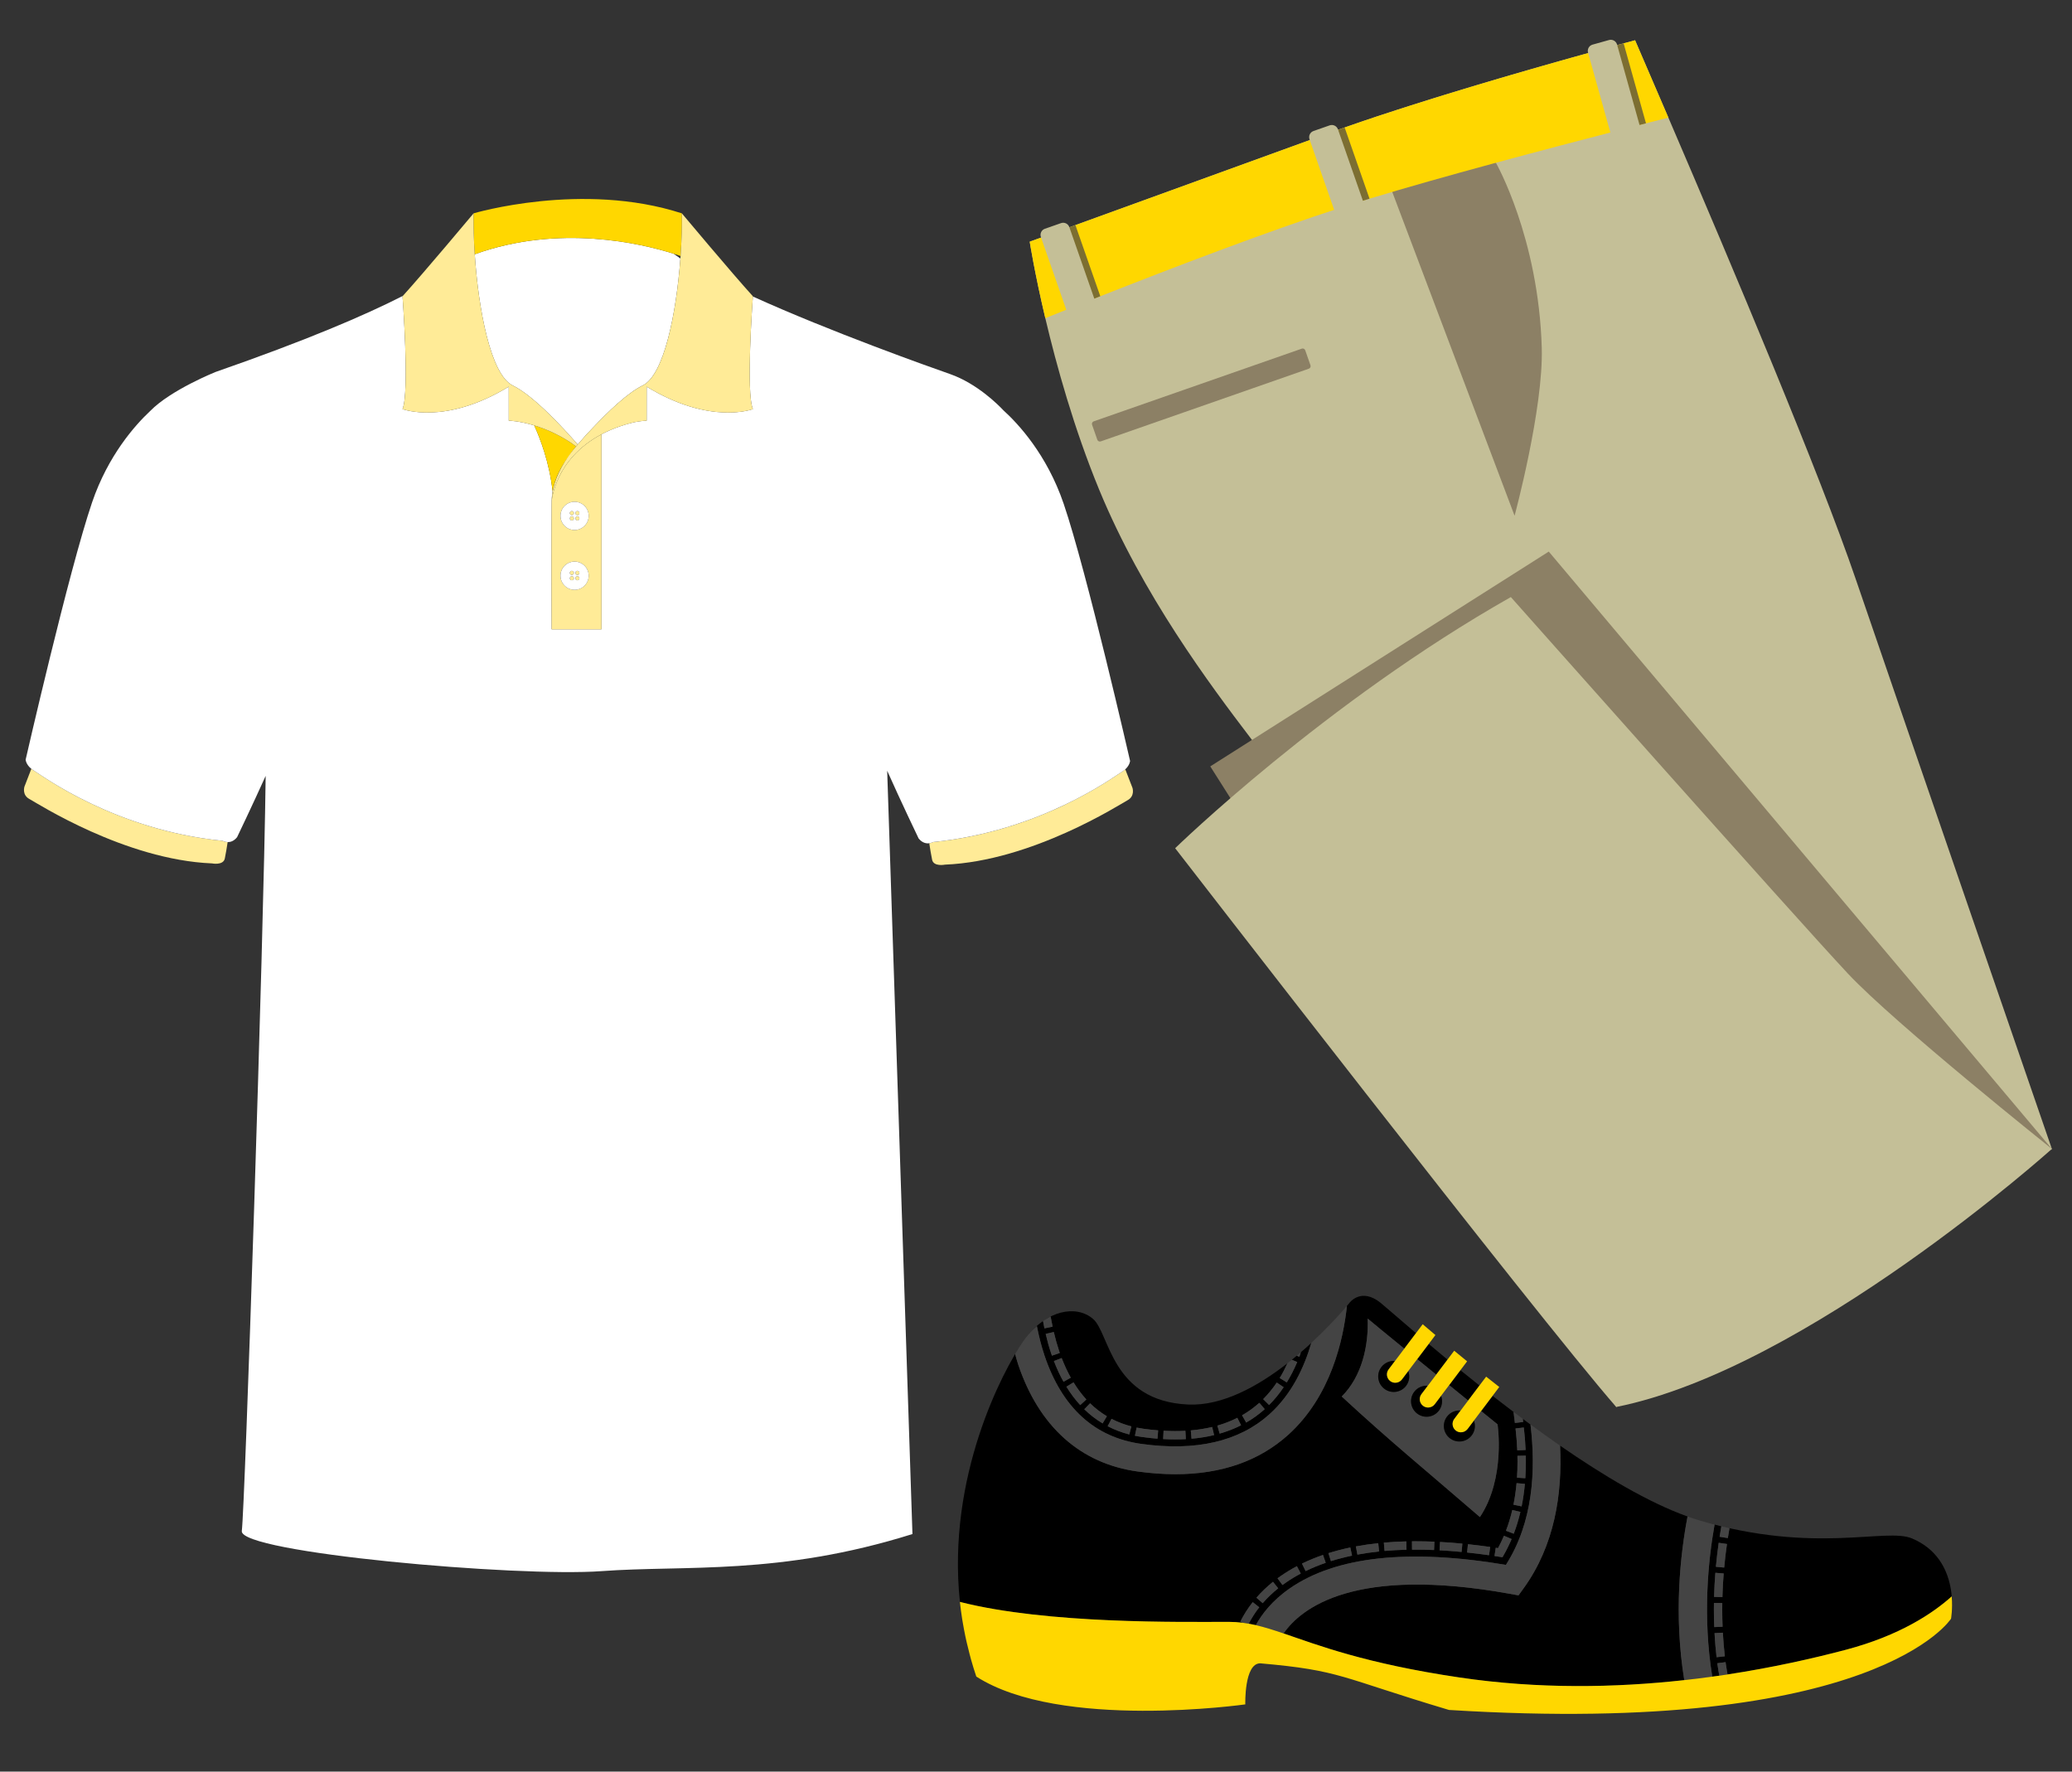 <?xml version="1.0" encoding="utf-8"?>
<!-- Generator: Adobe Illustrator 28.0.0, SVG Export Plug-In . SVG Version: 6.00 Build 0)  -->
<svg version="1.1"
	 id="Layer_1" xmlns:cc="http://creativecommons.org/ns#" xmlns:inkscape="http://www.inkscape.org/namespaces/inkscape" xmlns:rdf="http://www.w3.org/1999/02/22-rdf-syntax-ns#" xmlns:sodipodi="http://sodipodi.sourceforge.net/DTD/sodipodi-0.dtd" xmlns:svg="http://www.w3.org/2000/svg" xmlns:dc="http://purl.org/dc/elements/1.1/"
	 xmlns="http://www.w3.org/2000/svg" xmlns:xlink="http://www.w3.org/1999/xlink" x="0px" y="0px" viewBox="0 0 200 171"
	 style="enable-background:new 0 0 200 171;" xml:space="preserve">
<rect x="0" y="0" width="200" height="171" fill="#333333" stroke="none"/>
<style type="text/css">
	.st0{fill:#C4BF97;}
	.st1{fill:#8C8065;}
	.st2{fill:#FFD700;}
	.st3{opacity:0.64;fill:#33334D;enable-background:new    ;}
	.st4{fill:#444444;}
	.st5{fill:none;}
	.st6{fill:#FFEB97;}
	.st7{fill:#FFFFFF;}
	.st8{fill:#00A2B5;}
</style>
<sodipodi:namedview  bordercolor="#666666" borderopacity="1" gridtolerance="10" guidetolerance="10" id="namedview4604" inkscape:current-layer="Layer_1" inkscape:cx="210.60473" inkscape:cy="89.495801" inkscape:pageopacity="0" inkscape:pageshadow="2" inkscape:window-height="705" inkscape:window-maximized="1" inkscape:window-width="1366" inkscape:window-x="-8" inkscape:window-y="-8" inkscape:zoom="2.6676612" objecttolerance="10" pagecolor="#ffffff" showgrid="false">
	</sodipodi:namedview>
<g id="g1273">
</g>
<path class="st0" d="M157.826,3.886c0,0,1.25,2.886,3.216,7.468c6.334,14.748,14.594,34.335,18.085,44.55
	c4.577,13.389,18.931,54.995,18.931,54.995l-11.251,5.203l-30.218,13.972c0,0-30.917-52.246-34.372-56.85
	c-0.434-0.577-0.937-1.234-1.492-1.966c-3.893-5.112-10.45-13.852-14.628-23.994c-2.431-5.9-4.122-11.991-5.199-16.554
	c-1.04-4.403-1.505-7.382-1.505-7.382s17.51-6.361,29.163-10.584c3.904-1.415,8.613-2.913,13.103-4.265
	C150.135,5.925,157.826,3.886,157.826,3.886z"/>
<path class="st1" d="M198.058,110.899c0,0-0.004,0.003-0.01,0.008c-0.421,0.29-13.929,9.669-20.732,13.993
	c-6.908,4.393-21.309,10.909-21.309,10.909L118.71,76.955l-1.889-2.981l32.674-20.733l48.56,57.654
	C198.057,110.897,198.058,110.899,198.058,110.899z"/>
<path class="st0" d="M145.834,57.631c0,0,27.418,30.882,32.547,36.356c4.499,4.801,19.676,16.911,19.676,16.911
	s-23.625,21.217-42.05,24.909c-7.541-8.63-42.575-53.935-42.575-53.935S127.861,67.816,145.834,57.631z"/>
<path class="st1" d="M144.392,15.711c0,0,4.117,7.209,4.427,17.858c0.171,5.869-2.623,16.211-2.623,16.211l-12.509-33.107
	l7.785-3.37L144.392,15.711z"/>
<g>
	<path class="st1" d="M126.336,35.587l-20.089,7.019c-0.134,0.047-0.281-0.024-0.328-0.158l-0.507-1.45
		c-0.047-0.134,0.024-0.281,0.158-0.328l20.089-7.018c0.134-0.047,0.281,0.024,0.328,0.158l0.507,1.45
		C126.541,35.394,126.47,35.54,126.336,35.587z"/>
</g>
<path class="st2" d="M157.826,3.886c0,0,1.25,2.886,3.216,7.468c-0.664,0.169-1.389,0.352-2.163,0.55
	c-0.879,0.226-1.822,0.468-2.817,0.723c-7.137,1.844-16.851,4.42-23.869,6.551c-0.499,0.151-0.982,0.3-1.452,0.446
	c-0.431,0.135-0.873,0.275-1.325,0.421c-7.013,2.266-16.407,5.866-23.21,8.55c-0.958,0.379-1.865,0.739-2.706,1.074
	c-0.958,0.382-1.833,0.733-2.601,1.042c-1.04-4.403-1.505-7.382-1.505-7.382s0.611-0.221,1.678-0.61
	c0.719-0.261,1.646-0.597,2.733-0.991c5.591-2.032,15.441-5.609,23.259-8.442c0.507-0.183,1.004-0.364,1.493-0.542
	c0.399-0.145,0.806-0.29,1.222-0.436c7.917-2.79,18.502-5.804,24.135-7.359c1.173-0.324,2.132-0.585,2.807-0.767
	C157.431,3.99,157.826,3.886,157.826,3.886z"/>
<path class="st3" d="M103.805,21.728l2.401,6.867c-0.958,0.379-1.865,0.739-2.706,1.074l-2.428-6.95
	C101.79,22.458,102.717,22.122,103.805,21.728z"/>
<path class="st3" d="M129.834,12.425l2.358,6.753c-0.499,0.151-0.982,0.3-1.452,0.446c-0.431,0.135-0.873,0.275-1.325,0.421
	l-2.327-6.661c-0.011-0.033-0.02-0.065-0.025-0.097c0.507-0.183,1.004-0.364,1.493-0.542c0.399-0.145,0.806-0.29,1.222-0.436
	C129.801,12.343,129.82,12.383,129.834,12.425z"/>
<path class="st0" d="M105.333,29.883l-1.561,0.545c-0.327,0.114-0.685-0.058-0.799-0.385l-2.502-7.163
	c-0.114-0.327,0.058-0.685,0.385-0.799l1.561-0.545c0.327-0.114,0.685,0.058,0.799,0.385l2.502,7.163
	C105.833,29.411,105.66,29.769,105.333,29.883z"/>
<path class="st0" d="M131.166,20.168l-1.561,0.545c-0.327,0.114-0.685-0.058-0.799-0.385l-2.405-6.884
	c-0.114-0.327,0.058-0.685,0.385-0.799l1.561-0.545c0.327-0.114,0.685,0.058,0.799,0.385l2.405,6.884
	C131.666,19.696,131.493,20.054,131.166,20.168z"/>
<path class="st3" d="M156.72,4.182l2.159,7.721c-0.879,0.226-1.822,0.468-2.817,0.723l-2.148-7.677
	C155.086,4.625,156.046,4.364,156.72,4.182z"/>
<path class="st0" d="M157.826,12.852l-1.592,0.445c-0.334,0.093-0.68-0.102-0.773-0.435l-2.176-7.781
	c-0.093-0.334,0.102-0.68,0.435-0.773l1.592-0.445c0.334-0.093,0.68,0.102,0.773,0.435l2.176,7.781
	C158.354,12.412,158.159,12.758,157.826,12.852z"/>
<g id="g1273_00000132056211462139563180000007945383802638591162_">
</g>
<path d="M129.47,126.672c0.057-0.063,0.104-0.118,0.155-0.176C129.575,126.553,129.525,126.61,129.47,126.672z"/>
<path d="M129.721,126.387c0.058-0.067,0.11-0.126,0.158-0.183C129.831,126.26,129.777,126.321,129.721,126.387z"/>
<path d="M129.105,127.077c0.02-0.022,0.041-0.045,0.061-0.066C129.147,127.031,129.125,127.055,129.105,127.077z"/>
<path d="M141.713,135.184l1.093-1.449c-0.633-0.503-1.248-0.997-1.84-1.478l-1.086,1.44
	C140.526,134.221,141.145,134.724,141.713,135.184z"/>
<path d="M128.701,127.512c0.024-0.026,0.049-0.051,0.072-0.077C128.75,127.46,128.725,127.486,128.701,127.512z"/>
<path d="M138.628,132.68l1.091-1.447c-0.64-0.529-1.246-1.034-1.813-1.512l-1.11,1.471
	C137.397,131.68,138.014,132.182,138.628,132.68z"/>
<path d="M147.069,153.306l-0.495,0.685l-0.832-0.15c-15.049-2.72-20.175,1.404-21.845,3.824c3.324,1.132,7.876,2.903,16.982,4.253
	c7.642,1.132,15.051,0.991,21.695,0.255c-1.035-6.386-0.368-12.21,0.317-15.794c-3.753-1.341-8.116-3.939-12.329-6.857
	c0.008,0.005,0.015,0.011,0.023,0.017C150.816,144.166,150.07,149.151,147.069,153.306z"/>
<path d="M94.239,161.829c-0.19-0.557-0.358-1.112-0.514-1.666C93.882,160.716,94.05,161.272,94.239,161.829z"/>
<path d="M128.264,127.971c0.011-0.012,0.023-0.023,0.034-0.035C128.287,127.947,128.276,127.959,128.264,127.971z"/>
<path d="M93.586,159.641c-0.104-0.392-0.201-0.782-0.289-1.171C93.386,158.859,93.483,159.249,93.586,159.641z"/>
<path d="M93.18,157.928c-0.087-0.417-0.165-0.832-0.235-1.246C93.015,157.096,93.093,157.512,93.18,157.928z"/>
<path d="M92.877,156.286c-0.086-0.554-0.162-1.106-0.22-1.653C92.716,155.181,92.79,155.733,92.877,156.286z"/>
<path d="M118.59,156.548c0.467,0,0.915,0.031,1.359,0.087l-0.225-0.112c0.322-0.651,0.725-1.286,1.195-1.881l0.631,0.501
	c-0.396,0.501-0.731,1.035-1.016,1.583c0.227,0.041,0.454,0.086,0.683,0.138c0.568-1.038,1.558-2.354,3.259-3.535
	c4.457-3.099,11.481-3.863,20.881-2.282c2.614-4.093,2.91-9.091,2.373-13.545c-0.251-0.184-0.499-0.368-0.746-0.552
	c0.001,0.001,0.003,0.002,0.004,0.003l0.036,0.301l-0.799,0.095l-0.129-1.064c-0.688-0.52-1.365-1.039-2.024-1.552l-1.106,1.467
	c0.961,0.779,1.583,1.282,1.583,1.282s0.804,5.191-1.701,8.951c-5.282-4.564-8.594-7.249-13.339-11.636
	c1.97-1.969,2.597-4.923,2.508-7.52c0.396,0.34,1.799,1.49,3.53,2.9l1.129-1.496c-1.763-1.504-2.988-2.585-3.412-2.926
	c-1.898-1.524-3.007,0-3.007,0s-0.122,0.152-0.348,0.416c0.034-0.04,0.074-0.086,0.103-0.12c-0.337,3.212-1.53,8.722-5.677,12.455
	c-2.804,2.522-6.452,3.792-10.88,3.792c-1.161,0-2.375-0.088-3.642-0.262c-5.53-0.763-9.519-4.338-11.536-10.338
	c-0.109-0.327-0.196-0.663-0.293-0.996c0.291-0.492,0.553-0.901,0.772-1.215c-1.958,2.807-7.382,13.069-6.1,25.137
	C101.129,156.78,114.074,156.548,118.59,156.548z M147.284,141.095c0,0.541-0.016,1.072-0.052,1.589l-0.803-0.052
	c0.034-0.503,0.049-1.013,0.049-1.538c0-0.19-0.003-0.382-0.007-0.574l0.806-0.017C147.282,140.701,147.283,140.898,147.284,141.095
	z M147.088,137.787c0.086,0.739,0.143,1.47,0.173,2.171l-0.805,0.035c-0.029-0.684-0.085-1.394-0.167-2.113L147.088,137.787z
	 M146.387,143.158l0.802,0.072c-0.068,0.745-0.174,1.474-0.314,2.169l-0.79-0.161C146.22,144.574,146.323,143.874,146.387,143.158z
	 M145.973,145.752l0.785,0.185c-0.171,0.726-0.386,1.434-0.642,2.104l-0.753-0.286C145.605,147.118,145.812,146.444,145.973,145.752
	z M144.376,149.396l0.221,0.034c0.208-0.386,0.399-0.785,0.571-1.191l0.741,0.314c-0.22,0.521-0.471,1.032-0.746,1.516l-0.138,0.243
	l-0.77-0.119L144.376,149.396z M141.694,149.052c0.703,0.074,1.417,0.163,2.147,0.267l-0.112,0.798
	c-0.719-0.102-1.427-0.188-2.118-0.263L141.694,149.052z M138.998,148.835c0.703,0.037,1.422,0.09,2.159,0.162l-0.077,0.802
	c-0.726-0.068-1.435-0.124-2.126-0.16L138.998,148.835z M136.661,148.77c0.584,0,1.183,0.012,1.796,0.038l-0.033,0.806
	c-0.602-0.026-1.189-0.037-1.763-0.037l-0.365,0.001l-0.007-0.806L136.661,148.77z M135.745,148.78l0.019,0.804
	c-0.72,0.017-1.433,0.057-2.119,0.116l-0.069-0.802C134.277,148.838,135.006,148.796,135.745,148.78z M133.034,148.953l0.084,0.801
	c-0.718,0.075-1.422,0.177-2.095,0.302l-0.147-0.792C131.569,149.134,132.295,149.03,133.034,148.953z M130.34,149.369l0.166,0.787
	c-0.704,0.148-1.39,0.326-2.041,0.528l-0.241-0.768C128.899,149.704,129.611,149.52,130.34,149.369z M127.703,150.087l0.263,0.761
	c-0.677,0.233-1.33,0.501-1.94,0.799l-0.352-0.725C126.314,150.611,126.997,150.331,127.703,150.087z M123.632,152.115
	c0.489-0.34,1.01-0.657,1.549-0.943l0.377,0.713c-0.51,0.271-1.004,0.57-1.465,0.892l-0.304,0.216l-0.477-0.65L123.632,152.115z
	 M122.875,152.68l0.503,0.63c-0.548,0.439-1.051,0.922-1.496,1.433l-0.608-0.529C121.749,153.668,122.289,153.153,122.875,152.68z"
	/>
<path d="M100.087,128.002c0.191,0.971,0.429,1.923,0.735,2.838c1.693,5.04,4.842,7.91,9.358,8.533
	c5.27,0.729,9.425-0.233,12.345-2.857c2.159-1.938,3.367-4.532,4.05-6.894c-0.335,0.31-0.687,0.625-1.056,0.941
	c0.016-0.014,0.033-0.027,0.049-0.041c-0.052,0.142-0.094,0.298-0.147,0.437l-0.253-0.096c-0.155,0.13-0.311,0.259-0.471,0.388
	l0.517,0.218c-0.297,0.699-0.635,1.361-1.006,1.965l-0.685-0.422c0.271-0.441,0.518-0.924,0.748-1.424
	c-2.814,2.195-6.273,4.136-9.594,3.982c-7.442-0.344-7.561-6.89-9.176-8.268c-1.616-1.379-4.467-0.863-6.536,1.895
	C99.317,128.727,99.696,128.344,100.087,128.002z M123.24,133.45l0.667,0.45c-0.424,0.63-0.897,1.206-1.409,1.717l-0.571-0.568
	C122.402,134.572,122.844,134.034,123.24,133.45z M121.55,135.409l0.108,0.114l-0.102-0.119l0.269,0.299l-0.167-0.18l0.42,0.494
	c-0.545,0.49-1.147,0.926-1.789,1.294l-0.401-0.701C120.481,136.271,121.037,135.87,121.55,135.409z M119.433,136.854l0.363,0.72
	c-0.642,0.324-1.338,0.595-2.069,0.804l-0.222-0.774C118.189,137.409,118.836,137.156,119.433,136.854z M117.003,137.736
	l0.188,0.784c-0.687,0.166-1.421,0.284-2.177,0.35l-0.072-0.803C115.66,138.005,116.354,137.893,117.003,137.736z M112.316,138.1
	c0.736,0.041,1.433,0.043,2.105,0.007l0.043,0.804c-0.335,0.019-0.677,0.028-1.026,0.028c-0.378,0-0.766-0.011-1.164-0.033
	L112.316,138.1z M109.711,137.796c0.221,0.044,0.444,0.082,0.671,0.114c0.477,0.065,0.951,0.118,1.409,0.153l-0.062,0.804
	c-0.477-0.038-0.963-0.09-1.457-0.16c-0.246-0.035-0.486-0.074-0.724-0.124L109.711,137.796z M107.29,136.951
	c0.592,0.309,1.238,0.554,1.917,0.728l-0.201,0.782c-0.738-0.191-1.442-0.459-2.087-0.796L107.29,136.951z M106.842,136.701
	l-0.413,0.691c-0.633-0.379-1.228-0.838-1.77-1.366l0.562-0.576C105.717,135.934,106.264,136.354,106.842,136.701z M104.861,135.081
	l-0.594,0.544c-0.483-0.527-0.932-1.123-1.333-1.776l0.687-0.422C103.996,134.036,104.412,134.593,104.861,135.081z
	 M103.359,132.979l-0.704,0.392c-0.34-0.61-0.651-1.283-0.928-1.999l0.751-0.289C102.74,131.763,103.037,132.402,103.359,132.979z
	 M102.223,130.37l0.075,0.221l-0.759,0.264l-0.08-0.23c-0.197-0.586-0.369-1.199-0.525-1.873l0.784-0.182
	C101.87,129.217,102.034,129.807,102.223,130.37z M101.413,127.083l0.191,0.972l-0.788,0.162l-0.139-0.701
	C100.92,127.347,101.166,127.206,101.413,127.083z"/>
<path d="M184.549,148.492c-2.527-1.06-9.324,1.551-20.473-1.723c0.487,0.144,0.955,0.263,1.426,0.383
	c-0.609,3.398-1.174,8.822-0.225,14.686c0.225-0.031,0.455-0.06,0.679-0.092c-0.066-0.402-0.142-0.8-0.195-1.203l0.799-0.105
	c0.052,0.399,0.128,0.791,0.192,1.187c4.289-0.657,8.17-1.522,11.454-2.391c5.202-1.378,8.394-3.537,10.182-5.141
	c0.105,1.229-0.062,2.154-0.062,2.154S189.401,150.527,184.549,148.492z M165.575,151.812l0.803,0.064
	c-0.059,0.734-0.101,1.496-0.123,2.284l-0.806-0.022C165.472,153.337,165.516,152.558,165.575,151.812z M165.433,155.352
	l0.005-0.631l0.806,0.013l-0.005,0.619c0,0.547,0.011,1.104,0.033,1.669l-0.804,0.031
	C165.444,156.477,165.433,155.909,165.433,155.352z M165.69,159.961c-0.088-0.765-0.153-1.547-0.195-2.324l0.804-0.045
	c0.041,0.763,0.106,1.528,0.191,2.278L165.69,159.961z M166.428,151.305l-0.803-0.075c0.076-0.813,0.169-1.586,0.273-2.315
	l0.797,0.115C166.593,149.747,166.502,150.505,166.428,151.305z M166.78,148.46l-0.796-0.126c0.055-0.349,0.111-0.685,0.169-1.008
	c0.269,0.065,0.525,0.112,0.788,0.172C166.886,147.807,166.832,148.126,166.78,148.46z"/>
<path class="st4" d="M166.239,155.352l0.005-0.619l-0.806-0.013l-0.005,0.631c0,0.558,0.01,1.125,0.034,1.701l0.804-0.031
	C166.25,156.456,166.239,155.899,166.239,155.352z"/>
<path class="st4" d="M165.625,151.231l0.803,0.075c0.073-0.8,0.164-1.559,0.266-2.274l-0.797-0.115
	C165.794,149.645,165.7,150.417,165.625,151.231z"/>
<path class="st4" d="M166.56,160.437l-0.799,0.105c0.053,0.403,0.129,0.801,0.195,1.203c0.268-0.039,0.531-0.08,0.796-0.12
	C166.688,161.228,166.612,160.835,166.56,160.437z"/>
<path class="st4" d="M166.379,151.876l-0.803-0.064c-0.06,0.747-0.103,1.525-0.126,2.326l0.806,0.022
	C166.277,153.372,166.32,152.609,166.379,151.876z"/>
<path class="st4" d="M165.495,157.637c0.043,0.777,0.108,1.559,0.195,2.324l0.8-0.09c-0.085-0.75-0.15-1.515-0.191-2.278
	L165.495,157.637z"/>
<path class="st4" d="M162.573,162.173c0.917-0.102,1.818-0.213,2.704-0.336c-0.949-5.864-0.385-11.287,0.225-14.686
	c-0.471-0.12-0.939-0.239-1.426-0.383c-0.388-0.114-0.784-0.247-1.186-0.39l0,0C162.204,149.963,161.538,155.787,162.573,162.173z"
	/>
<path class="st4" d="M145.358,151.047c-9.4-1.582-16.425-0.817-20.881,2.282c-1.701,1.181-2.691,2.498-3.259,3.535
	c0.844,0.195,1.709,0.471,2.68,0.801c1.671-2.42,6.797-6.544,21.845-3.824l0.832,0.15l0.495-0.685
	c3.001-4.154,3.746-9.139,3.515-13.768c-0.008-0.005-0.015-0.011-0.023-0.017c-0.955-0.661-1.901-1.337-2.831-2.02c0,0,0,0,0,0.001
	C148.268,141.956,147.971,146.954,145.358,151.047z"/>
<path class="st4" d="M98.276,131.695c2.016,6,6.006,9.576,11.536,10.338c1.267,0.174,2.481,0.262,3.642,0.262
	c4.429,0,8.076-1.27,10.88-3.792c4.148-3.733,5.34-9.243,5.677-12.455c-0.029,0.035-0.069,0.08-0.103,0.12
	c-0.01,0.011-0.019,0.023-0.03,0.035c-0.049,0.057-0.1,0.116-0.158,0.183c-0.03,0.035-0.063,0.072-0.096,0.11
	c-0.051,0.058-0.098,0.113-0.155,0.176c-0.094,0.106-0.194,0.218-0.304,0.338c-0.019,0.021-0.041,0.045-0.061,0.066
	c-0.104,0.114-0.214,0.233-0.331,0.358c-0.024,0.025-0.048,0.051-0.072,0.077c-0.128,0.136-0.262,0.277-0.404,0.423
	c-0.011,0.012-0.023,0.023-0.034,0.035c-0.491,0.507-1.058,1.069-1.689,1.652l0,0c-0.683,2.361-1.891,4.956-4.05,6.894
	c-2.921,2.623-7.076,3.585-12.345,2.857c-4.516-0.624-7.665-3.494-9.358-8.533c-0.306-0.914-0.544-1.867-0.735-2.838
	c-0.39,0.342-0.77,0.724-1.123,1.195c-0.064,0.084-0.133,0.181-0.207,0.288c-0.219,0.314-0.481,0.723-0.772,1.215
	C98.08,131.032,98.168,131.368,98.276,131.695z"/>
<path class="st4" d="M165.984,148.334l0.796,0.126c0.052-0.334,0.106-0.653,0.162-0.963c-0.264-0.059-0.519-0.106-0.788-0.172
	C166.095,147.649,166.038,147.985,165.984,148.334z"/>
<path class="st4" d="M147.26,139.958c-0.029-0.701-0.087-1.433-0.173-2.171l-0.8,0.093c0.082,0.719,0.139,1.429,0.167,2.113
	L147.26,139.958z"/>
<path class="st4" d="M146.758,145.936l-0.785-0.185c-0.162,0.693-0.368,1.366-0.61,2.003l0.753,0.286
	C146.372,147.371,146.587,146.662,146.758,145.936z"/>
<path class="st4" d="M147.19,143.231l-0.802-0.072c-0.065,0.715-0.167,1.415-0.302,2.081l0.79,0.161
	C147.016,144.705,147.122,143.975,147.19,143.231z"/>
<path class="st4" d="M145.165,150.068c0.275-0.485,0.526-0.995,0.746-1.516l-0.741-0.314c-0.172,0.407-0.364,0.806-0.571,1.191
	l-0.221-0.034l-0.12,0.796l0.77,0.119L145.165,150.068z"/>
<path class="st4" d="M143.841,149.319c-0.73-0.103-1.445-0.192-2.147-0.267l-0.084,0.8c0.692,0.075,1.399,0.161,2.118,0.263
	L143.841,149.319z"/>
<path class="st4" d="M135.763,149.585l-0.019-0.804c-0.739,0.016-1.468,0.058-2.169,0.119l0.069,0.802
	C134.33,149.642,135.043,149.603,135.763,149.585z"/>
<path class="st4" d="M147.023,137.254l-0.036-0.301c-0.001-0.001-0.003-0.002-0.004-0.003c-0.298-0.223-0.594-0.444-0.888-0.665l0,0
	l0.129,1.064L147.023,137.254z"/>
<path class="st4" d="M136.661,149.577c0.574,0,1.161,0.011,1.763,0.037l0.033-0.806c-0.613-0.026-1.212-0.038-1.796-0.038
	l-0.372,0.001l0.007,0.806L136.661,149.577z"/>
<path class="st4" d="M127.966,150.848l-0.263-0.761c-0.707,0.243-1.389,0.524-2.03,0.836l0.352,0.725
	C126.636,151.35,127.289,151.082,127.966,150.848z"/>
<path class="st4" d="M130.506,150.156l-0.166-0.787c-0.729,0.15-1.441,0.335-2.115,0.547l0.241,0.768
	C129.116,150.482,129.802,150.305,130.506,150.156z"/>
<path class="st4" d="M124.094,152.776c0.46-0.322,0.955-0.621,1.465-0.892l-0.377-0.713c-0.539,0.285-1.061,0.603-1.549,0.943
	l-0.32,0.228l0.477,0.65L124.094,152.776z"/>
<path class="st4" d="M123.377,153.31l-0.502-0.63c-0.586,0.473-1.125,0.988-1.601,1.534l0.608,0.529
	C122.327,154.231,122.829,153.749,123.377,153.31z"/>
<path class="st4" d="M120.919,154.642c-0.469,0.595-0.872,1.229-1.195,1.881l0.225,0.112c0.195,0.025,0.39,0.056,0.585,0.09
	c0.285-0.548,0.62-1.082,1.016-1.583L120.919,154.642z"/>
<path class="st4" d="M133.118,149.754l-0.084-0.801c-0.739,0.077-1.465,0.182-2.159,0.311l0.147,0.792
	C131.696,149.93,132.4,149.829,133.118,149.754z"/>
<path class="st4" d="M141.157,148.997c-0.737-0.072-1.457-0.126-2.159-0.162l-0.044,0.804c0.691,0.035,1.4,0.092,2.126,0.16
	L141.157,148.997z"/>
<path class="st4" d="M146.478,141.095c0,0.524-0.015,1.034-0.049,1.538l0.803,0.052c0.035-0.517,0.052-1.048,0.052-1.589
	c-0.001-0.197-0.002-0.394-0.007-0.592l-0.806,0.017C146.476,140.714,146.478,140.905,146.478,141.095z"/>
<path class="st4" d="M124.208,133.435c0.372-0.604,0.709-1.266,1.006-1.965l-0.517-0.218l0,0c-0.14,0.114-0.283,0.224-0.427,0.336
	c0,0,0,0.001-0.001,0.001c-0.229,0.5-0.477,0.983-0.748,1.424L124.208,133.435z"/>
<path class="st4" d="M125.568,130.523c-0.016,0.014-0.033,0.027-0.049,0.041c-0.116,0.1-0.233,0.199-0.352,0.298h0.001l0.253,0.096
	C125.475,130.821,125.516,130.665,125.568,130.523z"/>
<polygon class="st4" points="121.556,135.403 121.657,135.522 121.824,135.703 "/>
<path class="st4" d="M123.907,133.9l-0.667-0.45c-0.396,0.585-0.838,1.122-1.313,1.599l0.571,0.568
	C123.01,135.105,123.483,134.529,123.907,133.9z"/>
<path class="st4" d="M117.191,138.521l-0.188-0.784c-0.649,0.156-1.343,0.269-2.061,0.331l0.072,0.803
	C115.77,138.804,116.503,138.686,117.191,138.521z"/>
<path class="st4" d="M111.729,138.867l0.062-0.804c-0.458-0.035-0.931-0.088-1.409-0.153c-0.227-0.033-0.45-0.07-0.671-0.114
	l-0.162,0.788c0.238,0.05,0.478,0.089,0.724,0.124C110.766,138.777,111.252,138.829,111.729,138.867z"/>
<path class="st4" d="M122.078,136.016l-0.42-0.494l-0.108-0.114c-0.513,0.462-1.068,0.862-1.662,1.201l0.401,0.701
	C120.93,136.942,121.532,136.507,122.078,136.016z"/>
<path class="st4" d="M119.796,137.574l-0.363-0.72c-0.598,0.302-1.245,0.554-1.927,0.751l0.222,0.774
	C118.459,138.169,119.155,137.898,119.796,137.574z"/>
<path class="st4" d="M109.207,137.679c-0.679-0.174-1.325-0.419-1.917-0.728l-0.372,0.714c0.646,0.337,1.35,0.604,2.087,0.796
	L109.207,137.679z"/>
<path class="st4" d="M106.429,137.392l0.413-0.691c-0.578-0.346-1.125-0.766-1.621-1.251l-0.562,0.576
	C105.201,136.554,105.796,137.013,106.429,137.392z"/>
<path class="st4" d="M114.463,138.91l-0.043-0.804c-0.671,0.037-1.368,0.035-2.105-0.007l-0.043,0.804
	c0.398,0.022,0.786,0.033,1.164,0.033C113.787,138.938,114.128,138.929,114.463,138.91z"/>
<path class="st4" d="M101.459,130.625l0.08,0.23l0.759-0.264l-0.075-0.221c-0.189-0.563-0.354-1.153-0.505-1.8l-0.784,0.182
	C101.09,129.425,101.262,130.039,101.459,130.625z"/>
<path class="st4" d="M104.268,135.626l0.594-0.544c-0.45-0.489-0.866-1.045-1.24-1.654l-0.687,0.422
	C103.335,134.502,103.785,135.099,104.268,135.626z"/>
<path class="st4" d="M101.604,128.055l-0.191-0.972c-0.247,0.123-0.493,0.264-0.736,0.433l0.139,0.701L101.604,128.055z"/>
<path class="st4" d="M102.655,133.371l0.704-0.392c-0.322-0.577-0.618-1.216-0.881-1.895l-0.751,0.289
	C102.004,132.088,102.315,132.761,102.655,133.371z"/>
<path class="st2" d="M188.388,154.092c-1.788,1.604-4.98,3.763-10.182,5.141c-3.283,0.869-7.164,1.734-11.454,2.391
	c-0.265,0.041-0.528,0.082-0.796,0.12c-0.223,0.033-0.453,0.061-0.679,0.092c-0.886,0.122-1.788,0.235-2.704,0.336
	c-6.644,0.735-14.053,0.877-21.695-0.255c-9.106-1.35-13.658-3.121-16.982-4.253c-0.97-0.33-1.836-0.606-2.68-0.801
	c-0.229-0.053-0.456-0.098-0.683-0.138c-0.195-0.035-0.39-0.066-0.585-0.09c-0.443-0.056-0.892-0.087-1.359-0.087
	c-4.516,0-17.461,0.233-25.934-1.926h-0.001c0.001,0.004,0.001,0.008,0.001,0.011c0.059,0.547,0.133,1.099,0.22,1.653
	c0.021,0.132,0.046,0.264,0.068,0.396c0.07,0.414,0.148,0.829,0.235,1.246c0.037,0.18,0.077,0.36,0.118,0.541
	c0.088,0.39,0.185,0.78,0.289,1.171c0.046,0.174,0.089,0.348,0.138,0.522c0.156,0.554,0.324,1.109,0.514,1.666
	c8.11,5.223,25.965,2.686,25.965,2.686s-0.116-3.963,1.441-3.963c7.843,0.689,7.64,1.342,18.22,4.5
	c41.253,2.576,48.46-8.806,48.46-8.806S188.493,155.321,188.388,154.092z"/>
<path class="st4" d="M142.064,138.543c-0.499,0.662-1.438,0.794-2.101,0.294c-0.66-0.498-0.79-1.438-0.293-2.099
	c0.32-0.424,0.821-0.627,1.314-0.589l0.729-0.966c-0.568-0.46-1.187-0.963-1.833-1.487l-0.778,1.032
	c0.172,0.463,0.114,1.002-0.205,1.425c-0.499,0.66-1.439,0.793-2.099,0.294c-0.663-0.499-0.794-1.439-0.294-2.099
	c0.319-0.423,0.819-0.626,1.312-0.588l0.814-1.079c-0.614-0.498-1.23-1-1.831-1.488l-0.865,1.147c0.172,0.463,0.114,1-0.205,1.424
	c-0.499,0.661-1.439,0.792-2.099,0.293c-0.662-0.497-0.792-1.439-0.294-2.099c0.319-0.424,0.82-0.628,1.314-0.589l0.899-1.193
	c-1.73-1.41-3.133-2.559-3.53-2.9c0.088,2.597-0.538,5.551-2.508,7.52c4.746,4.387,8.056,7.072,13.339,11.636
	c2.505-3.759,1.701-8.951,1.701-8.951s-0.622-0.503-1.583-1.282l-0.695,0.923C142.442,137.584,142.384,138.121,142.064,138.543z"/>
<path d="M139.67,136.738c-0.497,0.661-0.367,1.601,0.293,2.099c0.663,0.499,1.602,0.367,2.101-0.294
	c0.319-0.422,0.378-0.959,0.206-1.421l-0.611,0.81c-0.16,0.207-0.401,0.318-0.644,0.318c-0.169,0-0.34-0.052-0.485-0.162
	c-0.354-0.269-0.425-0.774-0.157-1.129l0.612-0.811C140.492,136.111,139.99,136.314,139.67,136.738z"/>
<path d="M136.503,134.348c-0.5,0.66-0.369,1.601,0.294,2.099c0.66,0.499,1.601,0.366,2.099-0.294
	c0.32-0.423,0.378-0.962,0.205-1.425l-0.612,0.811c-0.159,0.211-0.4,0.32-0.644,0.32c-0.169,0-0.339-0.054-0.484-0.162
	c-0.356-0.269-0.427-0.773-0.158-1.129l0.61-0.809C137.322,133.722,136.822,133.925,136.503,134.348z"/>
<path d="M133.334,131.956c-0.499,0.66-0.369,1.602,0.294,2.099c0.66,0.499,1.599,0.368,2.099-0.293
	c0.319-0.423,0.377-0.961,0.205-1.424l-0.612,0.81c-0.16,0.21-0.4,0.32-0.644,0.32c-0.168,0-0.339-0.053-0.484-0.163
	c-0.354-0.267-0.427-0.772-0.157-1.127l0.612-0.812C134.155,131.329,133.653,131.533,133.334,131.956z"/>
<path class="st2" d="M134.648,131.368l-0.612,0.812c-0.27,0.354-0.197,0.86,0.157,1.127c0.145,0.11,0.316,0.163,0.484,0.163
	c0.243,0,0.484-0.11,0.644-0.32l0.612-0.81l0.865-1.147l1.11-1.47l0.647-0.859c-0.432-0.365-0.845-0.717-1.23-1.044l-0.648,0.86
	l-1.129,1.496L134.648,131.368z"/>
<path class="st2" d="M137.814,133.76l-0.61,0.809c-0.269,0.356-0.197,0.86,0.158,1.129c0.145,0.108,0.316,0.162,0.484,0.162
	c0.245,0,0.485-0.11,0.644-0.32l0.612-0.811l0.778-1.032l1.086-1.44l0.647-0.858c-0.425-0.346-0.848-0.691-1.247-1.022l-0.647,0.858
	l-1.091,1.447L137.814,133.76z"/>
<path class="st2" d="M140.985,136.149l-0.612,0.811c-0.269,0.354-0.197,0.859,0.157,1.129c0.145,0.11,0.316,0.162,0.485,0.162
	c0.243,0,0.484-0.111,0.644-0.318l0.611-0.81l0.695-0.923l1.106-1.467l0.646-0.857c-0.43-0.335-0.851-0.667-1.267-0.997
	l-0.646,0.856l-1.093,1.449L140.985,136.149z"/>
<path class="st5" d="M65.691,24.713c-0.191-0.066-0.417-0.142-0.677-0.225c0.203,0.151,0.424,0.305,0.66,0.462
	C65.68,24.871,65.686,24.792,65.691,24.713z"/>
<path class="st6" d="M109.313,76.051l-0.695-1.795c-0.089,0.081-0.194,0.161-0.32,0.237c-0.746,0.447-7.793,5.743-18.235,6.787
	c0,0-0.146,0.088-0.365,0.116c0.072,0.469,0.182,1.162,0.274,1.591c0.149,0.696,1.243,0.472,1.243,0.472
	c8.403-0.348,16.88-5.817,17.619-6.215C109.574,76.846,109.313,76.051,109.313,76.051z"/>
<path class="st6" d="M3.258,74.372c-0.087-0.052-0.164-0.107-0.233-0.162l-0.666,1.72c0,0-0.261,0.796,0.479,1.193
	c0.74,0.398,9.217,5.867,17.619,6.215c0,0,1.094,0.224,1.243-0.472c0.091-0.426,0.201-1.113,0.273-1.582
	c-0.281-0.006-0.48-0.125-0.48-0.125C11.052,80.114,4.004,74.819,3.258,74.372z"/>
<path class="st7" d="M57.237,41.276c1.464-1.554,3.353-3.366,4.791-4.066c2.089-1.016,3.26-7.041,3.646-12.261
	c-0.236-0.157-0.456-0.311-0.66-0.462c-3.124-0.988-11.05-2.883-19.189,0.055c0.354,5.309,1.53,11.626,3.675,12.669
	c2.002,0.974,4.882,4.105,6.265,5.694c0.043-0.05,0.087-0.1,0.133-0.153C56.325,42.238,56.778,41.744,57.237,41.276z"/>
<path class="st7" d="M108.298,74.493c0.127-0.076,0.231-0.156,0.32-0.237c0.436-0.396,0.463-0.807,0.463-0.807
	s-4.176-18.272-6.414-24.835c-1.625-4.765-4.408-7.736-5.811-9.007c-0.453-0.484-2.521-2.581-5.151-3.502
	c-1.957-0.685-11.553-4.088-19.033-7.485c-0.037,0.505-0.674,9.272,0.002,10.865c0,0-4.102,1.591-10.255-2.163v3.281
	c0,0-0.452,0.009-1.191,0.148c-1.24,0.298-2.286,0.702-3.172,1.17v18.818h-4.81c0,0-0.037-7.868,0-12.306
	c0.001-0.087,0.004-0.172,0.008-0.258c0.001-0.024,0.003-0.047,0.004-0.071c0.014-0.231,0.04-0.458,0.079-0.68
	c-0.298-2.797-1.227-5.167-1.771-6.362c-1.46-0.44-2.459-0.46-2.459-0.46v-3.281c-6.153,3.754-10.255,2.163-10.255,2.163
	c0.696-1.641,0-10.889,0-10.889c0.01-0.011,0.021-0.024,0.032-0.035c-3.722,1.902-9.359,4.306-18.08,7.344
	c0,0-4.325,1.73-6.314,3.773c-1.456,1.364-4.055,4.275-5.602,8.814c-2.237,6.563-6.414,24.835-6.414,24.835s0.03,0.465,0.55,0.882
	c0.069,0.055,0.146,0.11,0.233,0.162c0.746,0.447,7.793,5.743,18.235,6.787c0,0,0.199,0.119,0.48,0.125
	c0.264,0.006,0.599-0.088,0.912-0.473c0,0,1.48-3.08,2.759-5.919c-0.202,16.419-2.01,70.829-2.303,72.883
	c-0.298,2.088,26.625,4.475,34.718,3.878c8.09-0.597,17.189,0.447,30.016-3.58l-2.439-73.677c1.332,2.991,3.035,6.536,3.035,6.536
	c0.36,0.443,0.751,0.5,1.027,0.464c0.219-0.029,0.365-0.116,0.365-0.116C100.505,80.235,107.552,74.94,108.298,74.493z"/>
<path class="st2" d="M55.61,43.083c-1.457-1.065-2.893-1.673-4.043-2.019c0.544,1.195,1.472,3.565,1.771,6.362
	c0.23-1.333,0.868-2.485,1.604-3.422C55.022,43.887,55.205,43.552,55.61,43.083z"/>
<path class="st2" d="M45.825,24.542c8.139-2.938,16.066-1.043,19.19-0.054c0.26,0.082,0.486,0.158,0.677,0.225
	c0.104-1.493,0.144-2.913,0.122-4.12c-9.62-3.12-20.099,0-20.099,0C45.693,21.753,45.729,23.111,45.825,24.542z"/>
<path class="st6" d="M38.853,39.486c0,0,4.102,1.591,10.255-2.163v3.281c0,0,1,0.02,2.459,0.46c1.15,0.347,2.585,0.954,4.043,2.019
	c0.049-0.057,0.101-0.116,0.154-0.178c-1.383-1.589-4.263-4.721-6.265-5.694c-2.144-1.043-3.32-7.36-3.675-12.669
	c-0.095-1.431-0.131-2.789-0.11-3.95c0,0-4.821,5.756-6.829,7.97c-0.011,0.012-0.021,0.024-0.032,0.035
	C38.853,28.597,39.549,37.845,38.853,39.486z"/>
<path class="st6" d="M55.734,55.102c-0.109,0-0.195,0.086-0.195,0.195s0.086,0.195,0.195,0.195s0.195-0.086,0.195-0.195
	C55.929,55.189,55.843,55.102,55.734,55.102z"/>
<path class="st6" d="M55.199,49.329c-0.109,0-0.199,0.086-0.199,0.195c0,0.109,0.09,0.195,0.199,0.195
	c0.106,0,0.195-0.086,0.195-0.195C55.394,49.415,55.305,49.329,55.199,49.329z"/>
<path class="st6" d="M55.734,55.618c-0.109,0-0.195,0.09-0.195,0.199c0,0.106,0.086,0.195,0.195,0.195s0.195-0.09,0.195-0.195
	C55.929,55.708,55.843,55.618,55.734,55.618z"/>
<path class="st6" d="M55.199,55.102c-0.109,0-0.199,0.086-0.199,0.195s0.09,0.195,0.199,0.195c0.106,0,0.195-0.086,0.195-0.195
	C55.394,55.189,55.305,55.102,55.199,55.102z"/>
<path class="st6" d="M55.734,49.844c-0.109,0-0.195,0.09-0.195,0.199c0,0.106,0.086,0.195,0.195,0.195s0.195-0.09,0.195-0.195
	C55.929,49.934,55.843,49.844,55.734,49.844z"/>
<path class="st6" d="M55.734,49.329c-0.109,0-0.195,0.086-0.195,0.195c0,0.109,0.086,0.195,0.195,0.195s0.195-0.086,0.195-0.195
	C55.929,49.415,55.843,49.329,55.734,49.329z"/>
<path class="st6" d="M55.199,49.844c-0.109,0-0.199,0.09-0.199,0.199c0,0.106,0.09,0.195,0.199,0.195
	c0.106,0,0.195-0.09,0.195-0.195C55.394,49.934,55.305,49.844,55.199,49.844z"/>
<path class="st8" d="M53.247,48.435c0-0.086,0.003-0.172,0.008-0.258C53.251,48.263,53.247,48.348,53.247,48.435z"/>
<path class="st6" d="M55.199,55.618c-0.109,0-0.199,0.09-0.199,0.199c0,0.106,0.09,0.195,0.199,0.195
	c0.106,0,0.195-0.09,0.195-0.195C55.394,55.708,55.305,55.618,55.199,55.618z"/>
<path class="st6" d="M53.247,48.435c-0.037,4.437,0,12.306,0,12.306h4.81V41.923C53.496,44.333,53.247,48.435,53.247,48.435z
	 M55.462,56.931c-0.753,0-1.361-0.612-1.361-1.365c0-0.75,0.609-1.358,1.361-1.358s1.361,0.609,1.361,1.358
	C56.823,56.319,56.214,56.931,55.462,56.931z M55.462,51.158c-0.753,0-1.361-0.612-1.361-1.365c0-0.75,0.609-1.358,1.361-1.358
	s1.361,0.609,1.361,1.358C56.823,50.546,56.214,51.158,55.462,51.158z"/>
<path class="st6" d="M65.691,24.713c-0.006,0.079-0.011,0.158-0.017,0.238c-0.386,5.219-1.556,11.245-3.646,12.261
	c-1.438,0.699-3.327,2.511-4.791,4.066c-0.459,0.467-0.912,0.962-1.34,1.476c-0.046,0.053-0.09,0.103-0.133,0.153
	c-0.054,0.06-0.105,0.119-0.154,0.176c-0.405,0.469-0.699,0.898-0.78,1.014c-0.923,1.33-1.477,2.644-1.571,4.009
	c-0.002,0.024-0.003,0.048-0.004,0.071c-0.005,0.086-0.008,0.172-0.008,0.258c0,0,0.25-4.102,4.81-6.512
	c0.885-0.468,1.932-0.872,3.172-1.17c0.739-0.139,1.191-0.148,1.191-0.148v-3.281c6.153,3.754,10.255,2.163,10.255,2.163
	c-0.676-1.593-0.039-10.36-0.002-10.865c0.001-0.015,0.002-0.024,0.002-0.024c-1.989-2.188-6.861-8.005-6.861-8.005
	C65.835,21.799,65.796,23.219,65.691,24.713z"/>
<path class="st7" d="M55.462,54.209c-0.753,0-1.361,0.609-1.361,1.358c0,0.753,0.609,1.365,1.361,1.365s1.361-0.612,1.361-1.365
	C56.823,54.817,56.214,54.209,55.462,54.209z M55.199,56.012c-0.109,0-0.199-0.09-0.199-0.195c0-0.109,0.09-0.199,0.199-0.199
	c0.106,0,0.195,0.09,0.195,0.199C55.394,55.922,55.305,56.012,55.199,56.012z M55.199,55.493c-0.109,0-0.199-0.086-0.199-0.195
	s0.09-0.195,0.199-0.195c0.106,0,0.195,0.086,0.195,0.195S55.305,55.493,55.199,55.493z M55.734,56.012
	c-0.109,0-0.195-0.09-0.195-0.195c0-0.109,0.086-0.199,0.195-0.199s0.195,0.09,0.195,0.199
	C55.929,55.922,55.843,56.012,55.734,56.012z M55.734,55.493c-0.109,0-0.195-0.086-0.195-0.195s0.086-0.195,0.195-0.195
	s0.195,0.086,0.195,0.195S55.843,55.493,55.734,55.493z"/>
<path class="st7" d="M55.462,48.435c-0.753,0-1.361,0.609-1.361,1.358c0,0.753,0.609,1.365,1.361,1.365s1.361-0.612,1.361-1.365
	C56.823,49.044,56.214,48.435,55.462,48.435z M55.199,50.238c-0.109,0-0.199-0.09-0.199-0.195c0-0.109,0.09-0.199,0.199-0.199
	c0.106,0,0.195,0.09,0.195,0.199C55.394,50.149,55.305,50.238,55.199,50.238z M55.199,49.719c-0.109,0-0.199-0.086-0.199-0.195
	c0-0.109,0.09-0.195,0.199-0.195c0.106,0,0.195,0.086,0.195,0.195C55.394,49.633,55.305,49.719,55.199,49.719z M55.734,50.238
	c-0.109,0-0.195-0.09-0.195-0.195c0-0.109,0.086-0.199,0.195-0.199s0.195,0.09,0.195,0.199
	C55.929,50.149,55.843,50.238,55.734,50.238z M55.734,49.719c-0.109,0-0.195-0.086-0.195-0.195c0-0.109,0.086-0.195,0.195-0.195
	s0.195,0.086,0.195,0.195C55.929,49.633,55.843,49.719,55.734,49.719z"/>
</svg>
